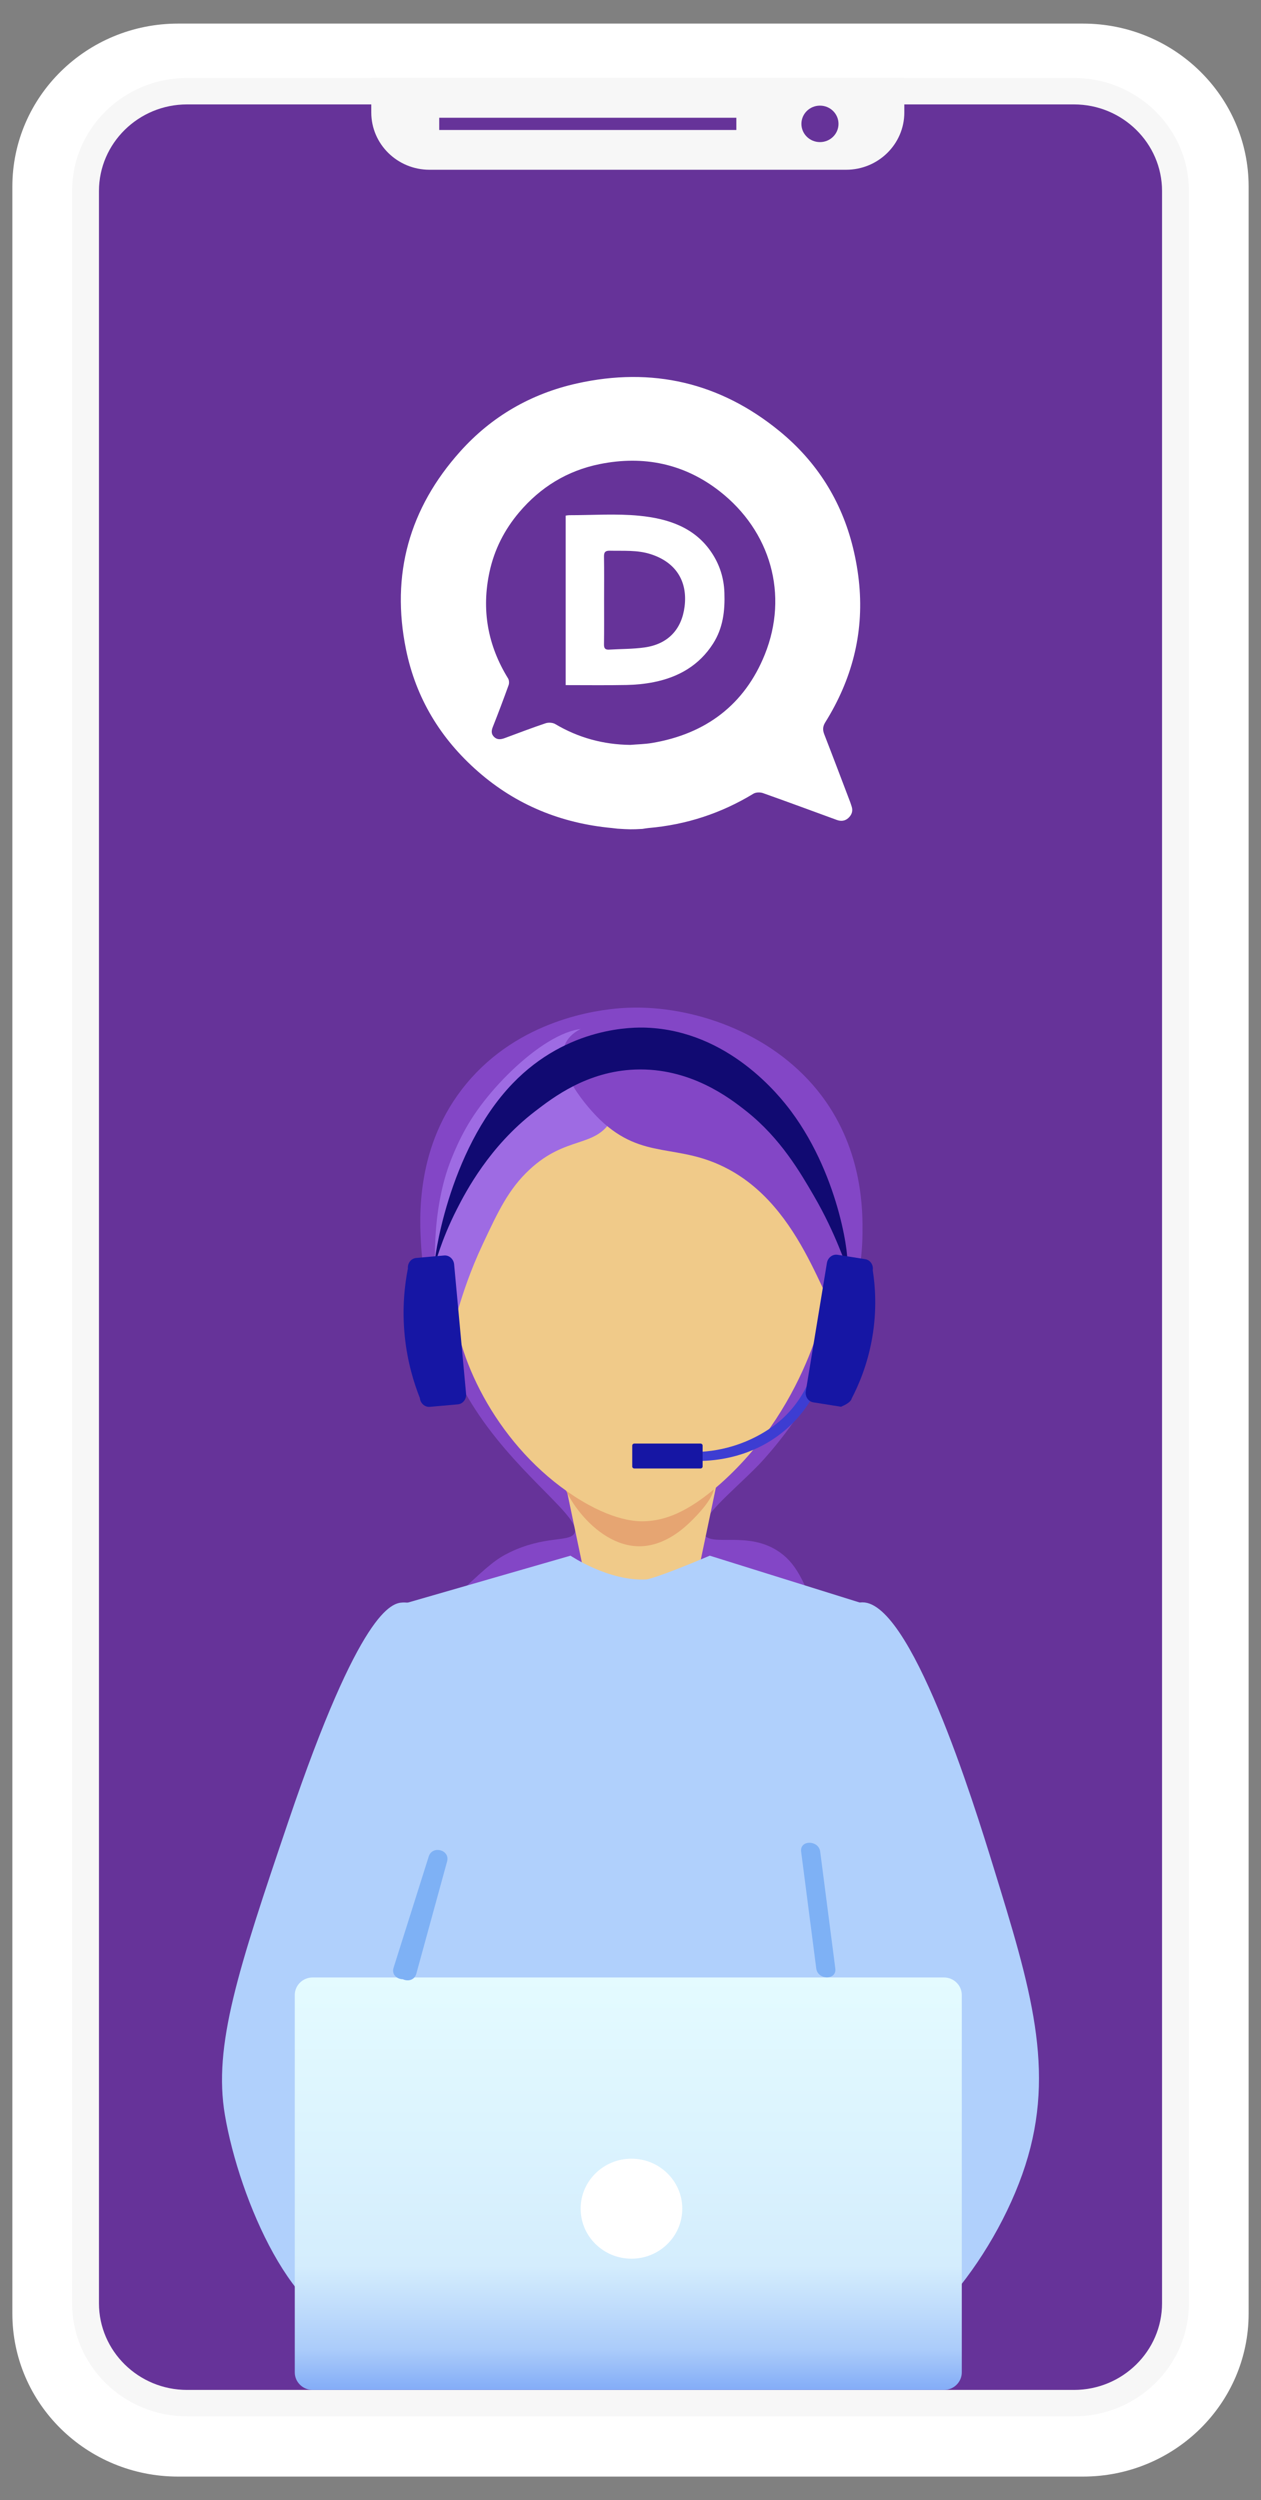 <?xml version="1.0" encoding="UTF-8" standalone="no"?><!DOCTYPE svg PUBLIC "-//W3C//DTD SVG 1.1//EN" "http://www.w3.org/Graphics/SVG/1.1/DTD/svg11.dtd"><svg width="100%" height="100%" viewBox="0 0 280 555" version="1.1" xmlns="http://www.w3.org/2000/svg" xmlns:xlink="http://www.w3.org/1999/xlink" xml:space="preserve" xmlns:serif="http://www.serif.com/" style="fill-rule:evenodd;clip-rule:evenodd;stroke-linejoin:round;stroke-miterlimit:1.414;"><rect x="0" y="0" width="280" height="555" fill="#808080" stroke="none"/><g><g><g id="OBJECTS"><path d="M240.456,5.237l-200.91,0c-20.321,0 -36.801,16.209 -36.801,36.194l0,472.138c0,19.993 16.48,36.194 36.801,36.194l200.91,0c20.319,0 36.799,-16.201 36.799,-36.194l0,-472.138c0,-19.985 -16.48,-36.194 -36.799,-36.194" style="fill:#fff;fill-rule:nonzero;"/><path d="M263.997,42.409l0,468.881c0,13.86 -11.427,25.101 -25.532,25.101l-196.93,0c-14.105,0 -25.53,-11.241 -25.53,-25.101l0,-468.881c0,-13.861 11.425,-25.1 25.53,-25.1l196.93,0c14.105,0 25.532,11.239 25.532,25.1" style="fill:#f7f7f7;fill-rule:nonzero;"/><path d="M41.536,530.525c-10.786,0 -19.562,-8.63 -19.562,-19.237l0,-468.875c0,-10.608 8.776,-19.237 19.562,-19.237l196.929,0c10.786,0 19.563,8.629 19.563,19.237l0,468.875c0,10.607 -8.777,19.237 -19.563,19.237l-196.929,0Z" style="fill:#639;fill-rule:nonzero;"/><g><path d="M139.942,165.356c1.61,-0.136 3.239,-0.158 4.826,-0.425c12.009,-2.017 20.582,-8.54 25.053,-19.639c5.34,-13.26 1.3,-27.417 -10.052,-36.264c-7.846,-6.115 -16.884,-7.977 -26.625,-6.003c-7.191,1.457 -13.157,5.13 -17.874,10.708c-3.275,3.873 -5.502,8.275 -6.567,13.184c-1.823,8.405 -0.438,16.309 4.108,23.675c0.238,0.386 0.284,1.048 0.128,1.481c-1.122,3.116 -2.29,6.217 -3.512,9.297c-0.332,0.836 -0.384,1.546 0.262,2.196c0.697,0.702 1.52,0.598 2.371,0.284c3.027,-1.121 6.041,-2.275 9.101,-3.3c0.627,-0.21 1.57,-0.149 2.126,0.18c5.13,3.04 10.664,4.554 16.655,4.626m-2.849,18.594c-0.445,-0.04 -0.839,-0.107 -1.249,-0.145c-11.251,-1.052 -21.203,-5.106 -29.667,-12.505c-8.35,-7.3 -13.816,-16.315 -16.021,-27.113c-3.392,-16.613 0.702,-31.35 12.075,-44.014c6.928,-7.713 15.629,-12.769 25.864,-15.052c16.734,-3.733 31.815,-0.189 44.982,10.579c8.292,6.781 13.763,15.47 16.311,25.821c0.669,2.716 1.148,5.504 1.404,8.287c1.012,10.997 -1.69,21.152 -7.537,30.522c-0.584,0.937 -0.61,1.709 -0.226,2.693c1.949,4.999 3.842,10.019 5.752,15.034c0.119,0.314 0.212,0.637 0.319,0.955c0.332,0.985 0.049,1.826 -0.674,2.522c-0.746,0.72 -1.652,0.834 -2.608,0.484c-5.468,-1.995 -10.923,-4.025 -16.411,-5.966c-0.618,-0.218 -1.57,-0.193 -2.106,0.133c-7.163,4.36 -14.92,6.9 -23.306,7.623c-0.369,0.031 -0.826,0.116 -1.359,0.195c-2.333,0.132 -2.954,0.119 -5.543,-0.053" style="fill:#fff;"/><path d="M134.134,133.096c0,3.306 0.03,6.613 -0.02,9.92c-0.013,0.869 0.232,1.247 1.135,1.192c2.629,-0.162 5.284,-0.118 7.881,-0.486c5.183,-0.733 8.247,-3.99 8.882,-9.092c0.709,-5.706 -2.029,-9.88 -7.593,-11.635c-2.945,-0.93 -5.976,-0.679 -8.99,-0.748c-0.994,-0.023 -1.333,0.304 -1.315,1.305c0.058,3.181 0.022,6.362 0.02,9.544m-8.526,18.988l0,-37.624c0.278,-0.036 0.52,-0.093 0.763,-0.093c5.196,0.003 10.434,-0.382 15.58,0.123c6.368,0.625 12.372,2.554 16.143,8.31c1.737,2.651 2.644,5.546 2.757,8.751c0.141,4.019 -0.29,7.844 -2.519,11.329c-3.073,4.806 -7.626,7.434 -13.148,8.54c-1.969,0.394 -4.004,0.593 -6.015,0.635c-4.468,0.092 -8.939,0.029 -13.561,0.029" style="fill:#fff;"/></g><path d="M200.801,17.309l0,7.66c0,7.022 -5.79,12.715 -12.932,12.715l-92.496,0c-7.142,0 -12.931,-5.693 -12.931,-12.715l0,-7.66l118.359,0Z" style="fill:#f7f7f7;fill-rule:nonzero;"/><rect x="97.528" y="26.14" width="65.975" height="2.714" style="fill:#639;"/><path d="M186.187,27.497c0,2.235 -1.844,4.048 -4.118,4.048c-2.275,0 -4.119,-1.813 -4.119,-4.048c0,-2.237 1.844,-4.049 4.119,-4.049c2.274,0 4.118,1.812 4.118,4.049" style="fill:#639;fill-rule:nonzero;"/></g></g><g><g><path d="M141.038,223.668c-1.207,0.006 -2.243,0.058 -3.091,0.119c-5.519,0.397 -22.66,2.606 -34.408,16.8c-11.374,13.742 -10.395,29.899 -10.021,36.069c0.101,1.672 0.256,2.905 0.39,3.99c0.882,7.154 3.529,20.326 12.452,33.465c9.753,14.362 23.228,23.124 21.129,26.359c-1.22,1.879 -6.612,0.385 -14.373,4.162c-2.804,1.365 -4.647,2.838 -10.452,8.324c-10.85,10.252 -16.275,15.378 -16.985,18.033c-3.15,11.773 10.299,24.85 11.759,26.359c9.985,10.323 22.093,11.146 41.81,12.485c15.274,1.038 25.516,1.575 35.277,-5.549c3.047,-2.224 10.687,-7.277 13.066,-16.647c1.808,-7.123 -0.537,-13.535 -5.226,-26.358c-3.336,-9.122 -5.087,-13.743 -9.146,-16.647c-7.045,-5.041 -15.454,-1.039 -16.986,-4.162c-1.573,-3.206 6.096,-8.997 12.192,-15.26c1.514,-1.555 22.798,-23.978 23.086,-51.328c0.049,-4.755 0.192,-18.261 -8.981,-30.52c-10.191,-13.621 -27.44,-19.77 -41.492,-19.694Z" style="fill:#8346c6;fill-rule:nonzero;"/><path d="M89.434,355.73c-2.446,0.092 -9.466,1.591 -25.39,48.554c-11.185,32.985 -16.724,49.793 -14.106,65.201c3.225,18.98 15.613,47.288 29.622,47.167c23.613,-0.203 53.443,-81.189 29.621,-137.339c-2.225,-5.246 -10.157,-23.944 -19.747,-23.583Z" style="fill:#b0d0fc;fill-rule:nonzero;"/><path d="M190.993,355.732c11.02,-1.518 25.346,44.934 29.622,58.798c8.206,26.611 13.864,44.955 7.052,66.148c-6.864,21.358 -26.11,44.734 -38.084,41.159c-27.889,-8.325 -18.225,-163.399 1.41,-166.105Z" style="fill:#b0d0fc;fill-rule:nonzero;"/><path d="M125.412,328.744l5.208,24.886c0.002,0 23.437,0 23.439,0c0.001,-0.002 5.209,-24.886 5.209,-24.886c0,0 -33.856,0 -33.856,0Z" style="fill:#f0ca89;fill-rule:nonzero;"/><path d="M143.547,350.605c-8.332,0.483 -16.87,-5.27 -16.87,-5.27c-0.003,0 -36.549,10.541 -36.55,10.541c-5.373,23.687 -7.167,43.724 -7.746,58.119c-1.201,29.818 -1.946,56.993 14.106,83.236c3.889,6.359 7.823,11.125 10.51,14.13c12.419,1.657 26.579,2.759 42.173,2.635c9.91,-0.08 19.178,-0.644 27.718,-1.506c2.275,-2.743 5.451,-6.945 8.463,-12.485c7.16,-13.166 8.413,-24.72 9.874,-40.231c3.006,-31.908 4.509,-47.864 4.232,-54.103c-0.553,-12.446 -2.408,-29.699 -8.113,-49.795c-0.078,-0.025 -16.794,-5.247 -16.871,-5.271c-8.434,-2.635 -16.868,-5.27 -16.868,-5.27c-12.207,5.163 -14.058,5.27 -14.058,5.27Z" style="fill:#b0d0fc;fill-rule:nonzero;"/><path d="M142.269,343.245c5.625,-0.149 9.884,-4.297 11.17,-5.55c0.871,-0.848 6.042,-5.884 4.964,-8.323c-1.231,-2.79 -8.901,1.738 -21.099,0c-8.186,-1.167 -11.538,-4.177 -12.411,-2.775c-1.585,2.546 6.673,16.931 17.376,16.648Z" style="fill:#e6a572;fill-rule:nonzero;"/><path d="M134.682,229.367c-1.362,0.252 -23.279,4.652 -30.77,22.87c-0.473,1.149 -1.771,5.845 -2.554,11.934c-0.225,1.741 -0.477,4.195 -0.64,9.711c-0.17,5.781 -0.169,12.416 0,15.259c0.778,13.098 10.232,32.231 26.8,43.005c8.675,5.641 14.1,5.611 15.65,5.549c4.219,-0.166 9.371,-1.73 16.793,-8.323c20.38,-18.104 23.98,-43.005 23.98,-43.005c1.603,-11.094 3.968,-27.457 -7.246,-41.418c-9.546,-11.884 -26.07,-18.533 -42.013,-15.582Z" style="fill:#f0ca89;fill-rule:nonzero;"/><path d="M135.829,248.555c-3.667,6.333 -10.072,3.473 -18.23,11.06c-4.659,4.332 -6.953,9.216 -10.417,16.591c-5.681,12.093 -6.122,19.504 -7.813,19.355c-2.165,-0.189 -3.296,-12.491 -2.604,-22.121c0.514,-7.16 1.968,-11.911 2.604,-13.825c0.249,-0.75 2.031,-6.021 5.209,-11.06c6.566,-10.416 21.496,-23.66 28.647,-19.357c4.673,2.813 6.165,13.206 2.604,19.357Z" style="fill:#9e6be3;fill-rule:nonzero;"/><path d="M125.412,231.963c-2.588,6.49 7.282,16.084 7.813,16.592c9.69,9.241 17.327,4.935 28.647,11.06c18.131,9.81 21.682,34.727 26.044,33.182c1.482,-0.526 1.856,-4.037 2.604,-11.061c0.375,-3.529 0.859,-8.077 0,-13.825c-0.339,-2.264 -1.79,-10.756 -7.813,-19.356c-5.13,-7.324 -10.891,-10.893 -15.626,-13.827c-5.218,-3.231 -12.954,-7.974 -23.439,-8.294c-4.207,-0.129 -15.832,-0.485 -18.23,5.529Z" style="fill:#8346c6;fill-rule:nonzero;"/><path d="M96.502,280.812c-0.268,-0.141 2.813,-25.199 17.322,-40.291c12.282,-12.776 27.073,-12.498 29.694,-12.397c18.216,0.698 29.553,15.075 32.169,18.596c11.097,14.94 13.026,33.743 12.372,34.092c-0.405,0.217 -2.152,-6.461 -7.423,-15.497c-2.867,-4.911 -7.25,-12.559 -14.847,-18.595c-3.738,-2.97 -12.539,-9.754 -24.746,-9.298c-10.692,0.398 -18.18,6.157 -22.27,9.298c-10.091,7.749 -15.318,17.762 -17.322,21.695c-3.696,7.255 -4.823,12.463 -4.949,12.397Z" style="fill:#110a72;fill-rule:nonzero;"/><path d="M155.086,324.31c-0.726,0 -1.319,-0.028 -1.749,-0.058l0.087,-1.929c3.088,0.051 6.155,-0.382 9.085,-1.245c5.897,-1.738 9.724,-4.798 11.094,-6.034c6.778,-6.112 8.081,-14.33 8.328,-17.579l2.01,0.093c-0.069,2.837 -0.97,12.667 -9.737,20.019c-7.03,5.895 -15.108,6.733 -19.118,6.733Z" style="fill:#3d3dd2;fill-rule:nonzero;"/><path d="M101.665,311.743l-6.216,0.555c-1.114,0.1 -2.115,-0.787 -2.224,-1.969c-1.283,-3.231 -2.758,-7.907 -3.349,-13.703c-0.639,-6.269 -0.004,-11.496 0.695,-15.042c-0.013,-0.145 -0.067,-0.906 0.455,-1.572c0.331,-0.423 0.814,-0.71 1.371,-0.759l6.217,-0.556c1.113,-0.099 2.114,0.787 2.223,1.97l2.655,28.745c0.109,1.183 -0.714,2.232 -1.827,2.331Z" style="fill:#1616a4;fill-rule:nonzero;"/><path d="M186.743,312.276l-6.162,-0.981c-1.103,-0.175 -1.849,-1.278 -1.656,-2.45l4.688,-28.493c0.193,-1.173 1.254,-1.988 2.358,-1.812l6.162,0.981c1.104,0.175 1.849,1.278 1.657,2.45c0.537,3.413 0.977,8.733 -0.138,15.091c-1.031,5.877 -3.003,10.44 -4.551,13.402c-0.023,0.143 -0.163,0.895 -2.358,1.812Z" style="fill:#1616a4;fill-rule:nonzero;"/><path d="M155.559,325.979l-14.717,0c-0.25,0 -0.455,-0.202 -0.455,-0.448l0,-4.636c0,-0.246 0.205,-0.447 0.455,-0.447l14.717,0c0.249,0 0.454,0.201 0.454,0.447l0,4.636c0,0.246 -0.205,0.448 -0.454,0.448Z" style="fill:#1616a4;fill-rule:nonzero;"/><path d="M209.608,530.525l-140.2,0c-2.175,0 -3.954,-1.75 -3.954,-3.889l0,-83.781c0,-2.139 1.779,-3.889 3.954,-3.889l140.2,0c2.175,0 3.954,1.75 3.954,3.889l0,83.781c0,2.139 -1.779,3.889 -3.954,3.889Z" style="fill:url(#_Linear1);"/><path d="M91.474,437.914c2.601,-8.23 5.201,-16.46 7.801,-24.691c-1.36,-0.369 -2.72,-0.737 -4.08,-1.106c-2.279,8.303 -4.557,16.605 -6.836,24.908c-0.71,2.589 3.371,3.694 4.082,1.107c2.277,-8.303 4.556,-16.606 6.834,-24.909c0.712,-2.595 -3.273,-3.658 -4.08,-1.106c-2.601,8.23 -5.201,16.46 -7.801,24.691c-0.811,2.563 3.273,3.659 4.08,1.106Z" style="fill:#7eb1f5;fill-rule:nonzero;"/><path d="M177.89,411.039c1.118,8.644 2.237,17.287 3.355,25.931c0.339,2.621 4.575,2.654 4.232,0c-1.119,-8.644 -2.237,-17.287 -3.355,-25.931c-0.339,-2.621 -4.576,-2.654 -4.232,0Z" style="fill:#7eb1f5;fill-rule:nonzero;"/><path d="M151.498,490.294c0,6.13 -5.052,11.099 -11.284,11.099c-6.233,0 -11.285,-4.969 -11.285,-11.099c0,-6.129 5.052,-11.098 11.285,-11.098c6.232,0 11.284,4.969 11.284,11.098Z" style="fill:#fff;fill-rule:nonzero;"/></g></g></g><defs><linearGradient id="_Linear1" x1="0" y1="0" x2="1" y2="0" gradientUnits="userSpaceOnUse" gradientTransform="matrix(5.70051e-16,91.559,-93.096,5.6064e-16,139.508,438.966)"><stop offset="0" style="stop-color:#e4fbff;stop-opacity:1"/><stop offset="0.7" style="stop-color:#d4edfd;stop-opacity:1"/><stop offset="0.9" style="stop-color:#abccfa;stop-opacity:1"/><stop offset="1" style="stop-color:#83acf7;stop-opacity:1"/></linearGradient></defs></svg>